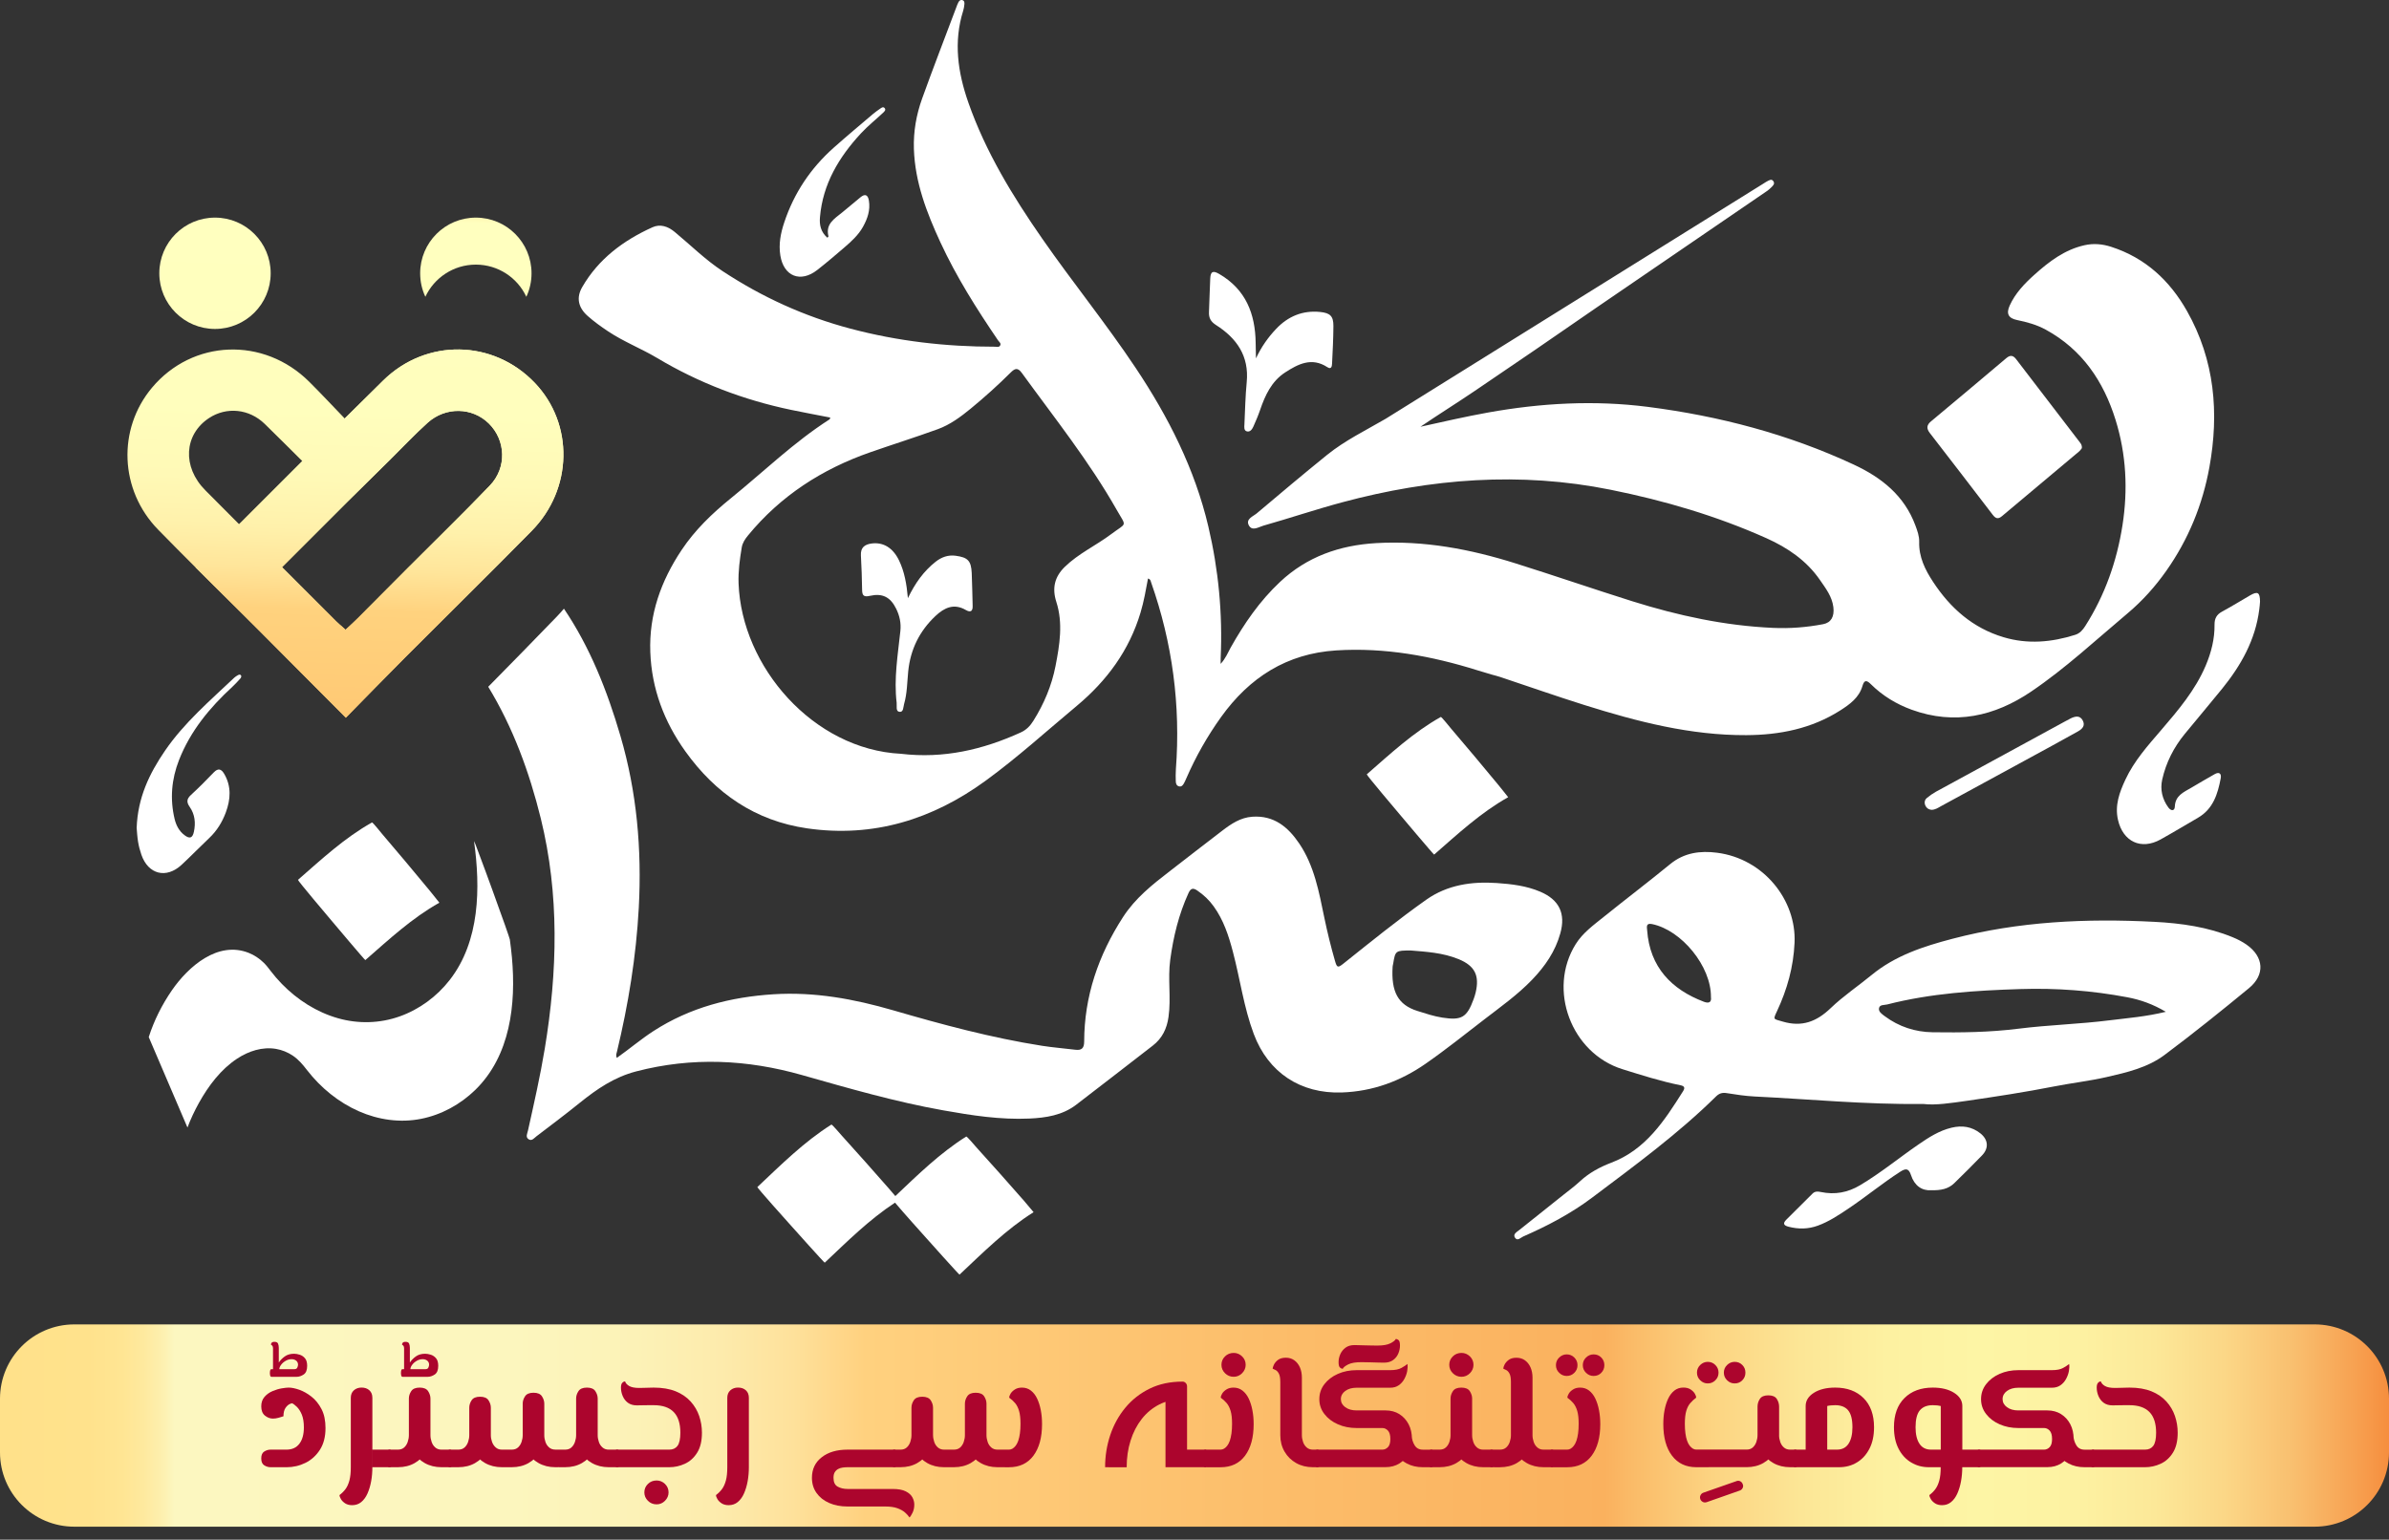 <?xml version="1.0" encoding="utf-8"?>
<!-- Generator: Adobe Illustrator 27.3.1, SVG Export Plug-In . SVG Version: 6.00 Build 0)  -->
<svg version="1.1" id="Layer_1" xmlns="http://www.w3.org/2000/svg" xmlns:xlink="http://www.w3.org/1999/xlink" x="0px" y="0px"
	 viewBox="0 0 777.38 501.15" style="enable-background:new 0 0 777.38 501.15;" xml:space="preserve">
<rect x="0" y="0" width="777.38" height="501.15" fill="#333333" stroke="none"/>
<style type="text/css">
	.st0{fill:url(#SVGID_1_);}
	.st1{fill:#FFFFFF;}
	.st2{fill:url(#SVGID_00000020373202096111225070000013422670743344589741_);}
	.st3{fill:url(#SVGID_00000034077507845293454880000007221121488441711494_);}
	.st4{fill:url(#SVGID_00000065785565215507735870000014828109572782276013_);}
	.st5{fill:url(#SVGID_00000088830407192240855530000006224345990772063900_);}
	.st6{fill:#AC052D;}
</style>
<g>
	<linearGradient id="SVGID_1_" gradientUnits="userSpaceOnUse" x1="0" y1="464.004" x2="777.381" y2="464.004">
		<stop  offset="0" style="stop-color:#FFE18A"/>
		<stop  offset="0.037" style="stop-color:#FFE28C"/>
		<stop  offset="0.051" style="stop-color:#FFE593"/>
		<stop  offset="0.06" style="stop-color:#FEE99E"/>
		<stop  offset="0.068" style="stop-color:#FDF0AF"/>
		<stop  offset="0.073" style="stop-color:#FCF7C0"/>
		<stop  offset="0.215" style="stop-color:#FCF6BE"/>
		<stop  offset="0.266" style="stop-color:#FCF2B7"/>
		<stop  offset="0.302" style="stop-color:#FDEBAC"/>
		<stop  offset="0.332" style="stop-color:#FEE19B"/>
		<stop  offset="0.356" style="stop-color:#FFD485"/>
		<stop  offset="0.362" style="stop-color:#FFD17F"/>
		<stop  offset="0.533" style="stop-color:#FCBD6A"/>
		<stop  offset="0.672" style="stop-color:#FAB15E"/>
		<stop  offset="0.682" style="stop-color:#FABA67"/>
		<stop  offset="0.717" style="stop-color:#FCD482"/>
		<stop  offset="0.754" style="stop-color:#FCE696"/>
		<stop  offset="0.79" style="stop-color:#FDF1A1"/>
		<stop  offset="0.828" style="stop-color:#FDF5A5"/>
		<stop  offset="0.869" style="stop-color:#FDF2A2"/>
		<stop  offset="0.902" style="stop-color:#FCE898"/>
		<stop  offset="0.931" style="stop-color:#FBD787"/>
		<stop  offset="0.96" style="stop-color:#F9BF6F"/>
		<stop  offset="0.986" style="stop-color:#F7A151"/>
		<stop  offset="1" style="stop-color:#F68E3E"/>
	</linearGradient>
	<path class="st0" d="M753.2,496.92H24.18C10.83,496.92,0,486.1,0,472.74l0-17.48c0-13.35,10.83-24.18,24.18-24.18H753.2
		c13.35,0,24.18,10.83,24.18,24.18v17.48C777.38,486.1,766.55,496.92,753.2,496.92z"/>
	<g>
		<g>
			<path class="st1" d="M480.77,218.18c-14.96-4.69-30.19-7.47-45.94-6.48c-16.08,1.01-28.23,8.78-37.48,21.67
				c-4.48,6.25-8.24,12.88-11.3,19.92c-0.24,0.56-0.49,1.12-0.78,1.65c-0.35,0.62-0.79,1.22-1.62,1.01c-0.8-0.2-1.03-0.9-1.05-1.62
				c-0.03-1.3-0.07-2.61,0.03-3.91c1.57-20.84-1.11-41.12-8.05-60.83c-0.16-0.46-0.18-1.05-1.02-1.29
				c-0.7,3.74-1.34,7.46-2.43,11.09c-3.68,12.33-10.98,22.21-20.73,30.35c-9.81,8.18-19.28,16.79-29.6,24.32
				c-17.34,12.66-36.63,18.68-58.17,15.56c-16.85-2.44-29.82-11.37-39.63-25.08c-6.89-9.63-10.94-20.32-11.39-32.24
				c-0.47-12.29,3.49-23.25,10.22-33.33c4.34-6.5,9.92-11.86,15.95-16.75c10.67-8.64,20.53-18.28,32.16-25.72
				c0.11-0.07,0.12-0.29,0.23-0.59c-4.25-0.83-8.48-1.61-12.7-2.49c-15.45-3.22-30.01-8.76-43.58-16.86
				c-5.23-3.12-10.95-5.33-16.03-8.72c-2.32-1.55-4.58-3.17-6.66-5.02c-3.03-2.7-3.75-5.91-1.75-9.37
				c5.29-9.17,13.37-15.17,22.82-19.46c2.59-1.18,5.09-0.3,7.27,1.5c5.15,4.26,9.91,9.01,15.53,12.72
				c12.88,8.49,26.72,14.8,41.66,18.76c15.4,4.09,31.05,5.89,46.95,5.88c0.59,0,1.32,0.27,1.71-0.3c0.53-0.77-0.28-1.26-0.64-1.79
				c-6.95-10.22-13.55-20.65-18.75-31.9c-4.47-9.67-8.27-19.54-8.62-30.4c-0.18-5.65,0.79-11.12,2.68-16.38
				c3.59-9.98,7.43-19.87,11.16-29.8c0.18-0.49,0.36-0.98,0.6-1.44c0.24-0.47,0.58-0.93,1.19-0.83c0.79,0.13,0.87,0.78,0.8,1.4
				c-0.07,0.69-0.17,1.39-0.38,2.05c-3.21,10.19-1.76,20.12,1.67,29.92c5.63,16.07,14.41,30.44,24.06,44.33
				c9.87,14.2,20.79,27.65,30.39,42.05c10.64,15.96,19.24,32.86,23.65,51.65c3.3,14.04,4.66,28.28,4.01,42.7
				c-0.02,0.5-0.01,1.01-0.02,1.98c1.65-1.77,2.32-3.62,3.26-5.29c4.41-7.84,9.46-15.19,16.07-21.39
				c8.8-8.26,19.45-11.94,31.26-12.63c15.58-0.9,30.66,1.96,45.43,6.61c12.69,3.99,25.27,8.33,37.96,12.32
				c14.9,4.68,30.09,7.96,45.75,8.66c5.49,0.25,10.95-0.17,16.35-1.21c2.54-0.49,3.69-2.45,3.3-5.56c-0.43-3.43-2.46-6.07-4.34-8.79
				c-4.4-6.38-10.55-10.54-17.46-13.64c-16.26-7.27-33.21-12.24-50.68-15.76c-29.48-5.94-58.44-3.66-87.24,4.06
				c-8.66,2.32-17.14,5.19-25.76,7.63c-1.51,0.43-3.64,1.92-4.72-0.1c-1.11-2.07,1.38-2.9,2.58-3.91
				c7.57-6.4,15.16-12.78,22.87-19.02c5.84-4.72,12.62-8,19.07-11.76l123-76.6c0.37-0.22,0.73-0.49,1.11-0.68
				c0.68-0.34,1.46-0.94,2.07-0.02c0.56,0.85-0.18,1.45-0.72,2c-0.36,0.37-0.77,0.7-1.18,1.03l-55.52,37.97
				c-13.21,9.17-26.49,18.24-39.81,27.26c-5.82,3.94-11.78,7.66-17.63,11.63c7.35-1.62,14.67-3.31,22.06-4.64
				c17.22-3.09,34.56-4.05,51.93-1.83c23.24,2.98,45.72,8.87,67.03,18.8c9.02,4.2,16.44,10.08,20.04,19.81
				c0.64,1.73,1.28,3.49,1.23,5.31c-0.14,4.96,1.93,9.1,4.54,13.07c5.62,8.55,12.91,14.99,22.89,17.98
				c7.86,2.35,15.64,1.67,23.36-0.78c1.51-0.48,2.43-1.58,3.25-2.86c6.4-10.06,10.27-21.03,12.11-32.79
				c1.81-11.62,1.23-23.09-2.25-34.3c-3.9-12.54-10.84-22.87-22.68-29.35c-2.94-1.61-6.1-2.49-9.35-3.15
				c-2.84-0.58-3.62-2.06-2.43-4.7c1.83-4.05,4.85-7.19,8.1-10.1c4.76-4.26,9.79-8.1,16.22-9.55c2.97-0.67,5.87-0.41,8.73,0.52
				c11.1,3.58,19.06,10.99,24.67,20.93c9,15.94,10.48,33.1,7.27,50.82c-2.22,12.22-6.83,23.49-14.01,33.69
				c-3.63,5.15-7.79,9.8-12.61,13.85c-10.32,8.67-20.21,17.91-31.38,25.47c-11.88,8.05-24.89,11-38.91,5.89
				c-4.95-1.81-9.41-4.51-13.18-8.23c-1.34-1.33-2.18-1.64-2.8,0.51c-1.1,3.8-4.11,5.97-7.19,7.94c-9.32,5.96-19.74,8.02-30.61,8.07
				c-18.14,0.09-35.47-4.4-52.6-9.78c-9.21-2.89-18.31-6.1-27.47-9.15c-0.89-0.3-1.81-0.51-2.72-0.77L480.77,218.18z M293.15,245.35
				c13.85,1.65,26.65-1.32,38.99-6.94c1.82-0.83,3.06-2.1,4.12-3.8c3.46-5.52,5.96-11.45,7.2-17.8c1.35-6.91,2.5-13.95,0.27-20.9
				c-1.44-4.48-0.56-8.18,2.76-11.41c4.47-4.35,10.18-6.95,15.1-10.65c5.18-3.89,5.03-2.18,1.79-7.89
				c-8.95-15.78-20.26-29.93-30.87-44.56c-1.36-1.87-2.28-1.49-3.64-0.14c-4.13,4.11-8.46,8.01-12.96,11.71
				c-3.3,2.71-6.75,5.27-10.77,6.73c-7.27,2.64-14.65,4.96-21.96,7.51c-15.69,5.47-29.18,14.17-39.8,27.1
				c-0.96,1.17-1.77,2.39-2.02,3.88c-0.64,3.86-1.17,7.76-1.03,11.68C241.32,217.07,264.68,243.93,293.15,245.35z"/>
			<path class="st1" d="M501.2,290.24c-4.5-1.92-9.31-2.49-14.11-2.82c-8.13-0.56-16.08,0.56-22.97,5.42
				c-9.24,6.53-18.04,13.68-26.89,20.74c-1.86,1.48-2.17,1.5-2.83-0.84c-1.33-4.62-2.48-9.3-3.46-14.02
				c-1.74-8.41-3.27-16.95-8.2-24.21c-3.6-5.31-8.19-9.18-15.27-8.67c-3.84,0.28-6.87,2.33-9.79,4.57
				c-5.7,4.34-11.34,8.76-17.02,13.14c-5.69,4.38-11.25,8.79-15.24,14.97c-8.02,12.43-12.6,25.8-12.63,40.51
				c-0.01,2.2-0.86,2.91-2.91,2.65c-3.59-0.45-7.21-0.72-10.78-1.28c-16.47-2.59-32.5-6.91-48.45-11.55
				c-12.7-3.69-25.57-6.07-38.98-5.22c-13.95,0.89-27.11,4.26-39.06,11.99c-4.09,2.65-7.8,5.83-11.91,8.72
				c-0.37-0.87-0.09-1.41,0.04-1.95c3.73-15.47,6.27-31.1,7.12-46.94c1.01-18.99-0.63-37.69-5.97-55.9
				c-4.32-14.76-9.9-28.88-18.39-41.43c-0.74,0.89-1.52,1.76-2.34,2.6c-7.38,7.65-14.9,15.32-22.29,22.82
				c8.05,13.23,13.37,27.72,17.11,42.88c6.07,24.73,5.44,49.76,1.29,74.9c-1.48,8.94-3.49,17.78-5.46,26.64
				c-0.21,0.96-0.92,2.18,0.25,2.89c1.04,0.63,1.78-0.45,2.51-1c4.73-3.61,9.49-7.17,14.11-10.91c5.55-4.48,11.23-8.36,18.34-10.21
				c18.25-4.75,36.15-3.86,53.94,1.19c15.19,4.31,30.37,8.71,45.98,11.49c9.26,1.65,18.56,3.1,28.05,2.67
				c5.36-0.25,10.68-1.05,15.17-4.47c8.35-6.38,16.63-12.84,24.94-19.26c3.08-2.38,4.6-5.52,5.13-9.32
				c0.89-6.21-0.28-12.38,0.56-18.6c1.01-7.51,2.77-14.77,5.93-21.71c0.73-1.62,1.51-1.81,2.92-0.83c2.07,1.42,3.84,3.09,5.3,5.13
				c3.19,4.42,4.86,9.51,6.23,14.72c2.36,8.91,3.55,18.13,6.81,26.82c4.7,12.54,15.19,19.5,28.67,19.03
				c10.02-0.35,19.06-3.66,27.23-9.35c6.54-4.54,12.77-9.55,19.1-14.42c5.35-4.12,10.87-8.04,15.58-12.94
				c4.19-4.36,7.54-9.21,9.16-15.07C509.55,297.31,507.33,292.85,501.2,290.24z M480.17,323.1c-0.17,0.71-0.4,1.4-0.64,2.08
				c-2.17,5.97-3.9,7.02-10.15,6.05c-2.78-0.43-5.43-1.32-8.11-2.16c-6.44-2.01-8.62-6.36-8.11-14.44c0.03-0.33,0.12-0.64,0.18-0.95
				c0.7-4.27,0.76-4.31,5.81-4.3c4.79,0.4,10.34,0.69,15.53,2.83C479.91,314.38,481.5,317.52,480.17,323.1z"/>
			<path class="st1" d="M625.96,359.34c-19.31,0.19-37.12-1.58-54.97-2.44c-3.05-0.15-6.1-0.62-9.12-1.1
				c-1.42-0.22-2.42,0.05-3.46,1.07c-12.39,12.21-26.39,22.45-40.23,32.87c-6.9,5.2-14.56,9.24-22.49,12.71
				c-0.85,0.37-1.91,1.65-2.72,0.39c-0.74-1.14,0.6-1.84,1.38-2.46c4.77-3.84,9.58-7.64,14.37-11.46c1.83-1.46,3.72-2.85,5.43-4.44
				c2.96-2.74,6.47-4.63,10.13-6.02c11.29-4.29,17.33-13.71,23.35-23.22c0.69-1.09,0.62-1.71-0.8-2
				c-6.41-1.29-12.62-3.28-18.86-5.22c-16.69-5.18-24.48-25.94-15.23-40.72c2.32-3.71,5.84-6.22,9.15-8.89
				c7.15-5.77,14.48-11.32,21.59-17.15c4.57-3.75,9.8-4.41,15.28-3.7c15.22,1.98,25.79,15.46,25.19,29.25
				c-0.35,7.93-2.4,15.23-5.71,22.31c-1.34,2.87-1.22,2.48,1.84,3.39c6.28,1.86,11.05,0.03,15.63-4.38
				c4.11-3.95,8.92-7.16,13.34-10.8c7.69-6.31,16.83-9.29,26.25-11.76c21.6-5.68,43.6-6.67,65.75-5.52
				c8.69,0.45,17.35,1.66,25.51,5.03c1.55,0.64,3.09,1.43,4.46,2.39c5.64,3.95,6.11,9.78,0.8,14.16
				c-9.02,7.43-18.14,14.76-27.5,21.76c-5.5,4.11-12.24,5.68-18.86,7.19c-5.66,1.29-11.45,1.94-17.13,3.06
				c-9.41,1.85-18.87,3.29-28.35,4.67C634.86,359.03,629.74,359.82,625.96,359.34z M704.76,329.33c-4.3-2.54-8.29-3.92-12.48-4.72
				c-11.52-2.18-23.11-3.05-34.85-2.68c-14.6,0.46-29.12,1.37-43.34,5.01c-0.95,0.24-2.44-0.01-2.66,1.21
				c-0.22,1.18,0.98,1.94,1.87,2.61c4.61,3.42,9.89,5.15,15.56,5.23c9.33,0.13,18.61,0.02,27.95-1.16
				c9.88-1.24,19.9-1.49,29.81-2.75C692.43,331.36,698.29,330.91,704.76,329.33z M556.74,324.53c0.1-9.98-9.53-21.77-19.16-23.75
				c-2.08-0.43-1.67,1.02-1.6,2.01c0.86,12.03,7.96,19.29,18.48,23.28C556.06,326.67,556.98,326.26,556.74,324.53z"/>
			<path class="st1" d="M677.44,145.87c-0.23,0.28-0.5,0.73-0.88,1.05c-8.37,7.04-16.77,14.05-25.13,21.09
				c-1.25,1.06-2.06,0.77-2.99-0.44c-6.8-8.9-13.63-17.77-20.48-26.63c-1.11-1.44-1.07-2.57,0.37-3.78
				c8.19-6.83,16.37-13.69,24.51-20.58c1.31-1.11,2.23-0.95,3.23,0.36c6.9,9.04,13.83,18.05,20.75,27.08
				C677.2,144.5,677.52,145.03,677.44,145.87z"/>
			<path class="st1" d="M735.16,198.4c-1.25,9.9-5.95,18.22-12.12,25.82c-3.99,4.93-8.1,9.76-12.12,14.67
				c-3.58,4.37-6.1,9.33-7.33,14.82c-0.73,3.24-0.01,6.39,2,9.13c0.85,1.15,2.04,1.23,2.1-0.32c0.15-3.58,2.86-4.66,5.3-6.09
				c2.54-1.5,5.09-3,7.66-4.45c1.48-0.84,2.26-0.19,1.97,1.35c-0.97,5.13-2.47,9.99-7.41,12.85c-4.06,2.35-8.07,4.78-12.17,7.06
				c-6.34,3.53-12.24,0.7-13.85-6.39c-1.08-4.75,0.49-8.95,2.4-13.06c2.85-6.13,7.33-11.12,11.69-16.2
				c5.54-6.46,11.06-12.95,14.45-20.93c1.82-4.3,2.94-8.72,2.88-13.38c-0.02-1.96,0.69-3.25,2.44-4.2c3.05-1.66,6.02-3.47,9.02-5.23
				c2.57-1.5,3.31-1.09,3.34,1.96C735.4,196.67,735.24,197.53,735.16,198.4z"/>
			<path class="st1" d="M408.69,116.65c1.7-3.66,3.91-6.81,6.58-9.62c3.87-4.08,8.62-6.06,14.29-5.49c3.3,0.33,4.35,1.37,4.33,4.61
				c-0.02,4.08-0.24,8.15-0.44,12.22c-0.04,0.82-0.21,2.01-1.55,1.13c-5.07-3.31-9.5-1.01-13.72,1.73
				c-4.44,2.88-6.53,7.48-8.18,12.31c-0.62,1.8-1.38,3.57-2.16,5.31c-0.39,0.87-1.05,1.84-2.11,1.56c-1.02-0.27-0.84-1.43-0.8-2.25
				c0.21-4.59,0.31-9.2,0.75-13.78c0.82-8.49-3.26-14.3-10-18.59c-1.72-1.1-2.36-2.32-2.28-4.22c0.17-3.64,0.22-7.29,0.41-10.92
				c0.12-2.34,0.91-2.66,3-1.43c8.56,5.02,11.65,12.9,11.78,22.36C408.62,113.26,408.66,114.96,408.69,116.65z"/>
			<path class="st1" d="M628.43,387.41c-3.09,0.22-5.49-1.53-6.59-4.91c-0.72-2.23-1.68-2.28-3.48-1.13
				c-5.84,3.75-11.19,8.19-16.95,12.05c-3.15,2.11-6.3,4.21-9.9,5.52c-3.15,1.15-6.3,1.17-9.51,0.35c-1.53-0.39-1.98-1.04-0.76-2.27
				c2.85-2.85,5.71-5.69,8.57-8.53c0.79-0.78,1.71-0.71,2.71-0.5c4.54,0.95,8.75,0.18,12.77-2.22c6.67-3.97,12.65-8.91,19.03-13.29
				c3.33-2.29,6.71-4.48,10.73-5.43c3.42-0.81,6.58-0.37,9.37,1.85c2.55,2.03,2.8,4.8,0.56,7.14c-2.96,3.09-6.01,6.07-9.06,9.07
				C634,386.99,631.58,387.48,628.43,387.41z"/>
			<path class="st1" d="M269.23,77.38c0.26-0.31,0.38-0.39,0.36-0.44c-1.06-4.1,2.03-5.8,4.53-7.85c1.95-1.6,3.89-3.2,5.82-4.83
				c1.62-1.37,2.52-0.77,2.81,1.09c0.49,3.06-0.46,5.83-1.93,8.47c-1.51,2.71-3.77,4.75-6.08,6.74c-2.9,2.49-5.81,4.98-8.82,7.33
				c-5.44,4.25-10.91,2.06-12-4.75c-0.59-3.7,0.11-7.27,1.28-10.76c3.17-9.53,8.57-17.61,16.05-24.27
				c4.21-3.75,8.54-7.36,12.84-11.02c0.73-0.62,1.52-1.16,2.3-1.71c0.42-0.3,0.95-0.71,1.4-0.27c0.62,0.61,0.02,1.16-0.39,1.55
				c-2.4,2.26-5.01,4.33-7.24,6.74c-7.16,7.74-12.43,16.48-13.34,27.29C266.59,73.17,267.07,75.5,269.23,77.38z"/>
			<path class="st1" d="M628.49,263.59c-0.94-0.1-1.64-0.58-2-1.45c-0.37-0.89-0.22-1.78,0.5-2.39c0.92-0.77,1.93-1.48,2.98-2.06
				c13.93-7.61,27.89-15.2,41.83-22.79c0.69-0.37,1.37-0.76,2.07-1.1c1.44-0.68,2.94-1.01,3.85,0.7c0.91,1.71-0.16,2.78-1.56,3.57
				c-2.8,1.57-5.61,3.13-8.43,4.66c-12.04,6.56-24.08,13.12-36.12,19.67C630.64,262.95,629.68,263.59,628.49,263.59z"/>
			<path class="st1" d="M295.43,194.69c2.34-4.85,5.12-8.76,9-11.83c1.94-1.53,4.08-2.3,6.54-1.97c3.98,0.53,5.04,1.65,5.23,5.63
				c0.16,3.56,0.19,7.12,0.3,10.68c0.06,1.81-0.73,2.21-2.22,1.35c-3.87-2.25-7-0.76-9.87,1.94c-5.21,4.91-8.17,10.91-8.88,18.07
				c-0.35,3.54-0.34,7.14-1.34,10.59c-0.29,0.99-0.15,2.77-1.56,2.54c-1.21-0.19-0.74-1.9-0.86-2.96
				c-0.94-7.84,0.39-15.58,1.21-23.33c0.28-2.62-0.25-5.02-1.39-7.31c-1.85-3.74-4.43-5.08-8.53-4.15
				c-1.92,0.44-2.51-0.04-2.53-1.94c-0.05-3.73-0.19-7.47-0.39-11.2c-0.14-2.55,1.18-3.6,3.51-3.9c3.74-0.48,6.87,1.35,8.88,5.48
				C294.32,186.08,295.02,190.1,295.43,194.69z"/>
			<g>
				<path class="st1" d="M121.05,267.7c-8.94,5.01-16.41,11.98-24.09,18.68c-0.19,0.16,10.01,12.19,10.83,13.17
					c0.8,0.95,10.98,13.04,11.09,12.95c7.68-6.7,15.15-13.67,24.09-18.68c0.02-0.01-3.62-4.52-3.12-3.9
					c-2.55-3.11-5.13-6.19-7.71-9.27c-2.58-3.08-5.17-6.15-7.79-9.2C124.01,271.05,121.25,267.58,121.05,267.7L121.05,267.7z"/>
			</g>
			<g>
				<path class="st1" d="M468.84,233.36c-8.94,5.01-16.41,11.98-24.09,18.68c-0.19,0.16,10.01,12.19,10.83,13.17
					c0.8,0.95,10.98,13.04,11.09,12.95c7.68-6.7,15.15-13.67,24.09-18.68c0.02-0.01-3.62-4.52-3.12-3.9
					c-2.55-3.11-5.13-6.19-7.71-9.27c-2.58-3.08-5.17-6.15-7.79-9.2C471.8,236.71,469.04,233.25,468.84,233.36L468.84,233.36z"/>
			</g>
			<g>
				<path class="st1" d="M292.45,390.66c-0.4,0.26-0.81,0.52-1.21,0.78c-0.61-0.7-0.95-1.15-0.92-1.19c0.33-0.32,0.67-0.63,1-0.95
					C291.94,390.04,292.45,390.64,292.45,390.66z"/>
			</g>
			<g>
				<path class="st1" d="M336.33,394.55c-8.94,5.62-16.41,13.1-24.1,20.33c-0.19,0-10.29-11.3-11.08-12.19
					c-0.67-0.75-7.44-8.28-9.91-11.24c-8.41,5.52-15.55,12.64-22.87,19.54c-0.2,0-10.29-11.3-11.09-12.19
					c-0.82-0.92-11.01-12.25-10.83-12.43c7.68-7.22,15.15-14.7,24.09-20.33c0.2-0.12,2.97,3.15,3.31,3.52
					c2.61,2.87,5.2,5.78,7.78,8.67c2.57,2.89,5.12,5.78,7.67,8.69v0.01h0.01c0,0.01,0.01,0.01,0.02,0.03
					c0.01,0.01,0.01,0.01,0.02,0.02c0.21,0.25,1.19,1.39,1.99,2.33c7.32-6.93,14.53-14.01,23.08-19.38c0.2-0.13,2.96,3.14,3.3,3.52
					c2.62,2.87,5.2,5.77,7.79,8.67c2.57,2.88,5.13,5.78,7.67,8.69C333.36,391.05,336.33,394.52,336.33,394.55z"/>
			</g>
			<g>
				<path class="st1" d="M154.65,354.76c-4.84,4.71-10.99,8.1-17.64,9.41c-6.81,1.36-13.89,0.33-20.21-2.45
					c-6.64-2.92-12.42-7.65-16.85-13.36c-1.4-1.8-2.77-3.48-4.68-4.76c-1.64-1.1-3.5-1.86-5.44-2.19
					c-4.45-0.76-8.93,0.71-12.64,3.15c-5.36,3.52-9.36,8.87-12.45,14.41c-1.45,2.6-2.7,5.28-3.74,8.03L48.4,337.56
					c1.73-5.41,4.32-10.56,7.53-15.22c5.31-7.71,14.93-16.19,25-12.19c1.84,0.73,3.51,1.85,4.92,3.24c0.85,0.83,1.55,1.77,2.27,2.71
					c1.11,1.45,2.31,2.84,3.59,4.15c5.03,5.17,11.32,9.2,18.28,11.18c6.59,1.87,13.59,1.7,20.06-0.6
					c6.42-2.28,12.11-6.49,16.29-11.86c9.85-12.66,10.03-30.04,7.9-45.22c0.33,0.7,0.62,1.42,0.88,2.16
					c0.31,0.83,0.63,1.66,0.94,2.5c1.42,3.76,2.8,7.54,4.17,11.31c1.38,3.78,2.74,7.56,4.08,11.35c0.4,1.1,0.78,2.22,1.15,3.33
					c0.17,0.46,0.31,0.93,0.44,1.4c0.27,1.95,0.5,3.9,0.68,5.86C167.95,326.81,166.08,343.61,154.65,354.76z"/>
			</g>
		</g>
		<g>
			<g>
				
					<linearGradient id="SVGID_00000112597302796336346070000003326647576870959003_" gradientUnits="userSpaceOnUse" x1="115.771" y1="39.278" x2="102.143" y2="479.249">
					<stop  offset="0" style="stop-color:#FFE28B"/>
					<stop  offset="0.037" style="stop-color:#FFE38D"/>
					<stop  offset="0.051" style="stop-color:#FFE794"/>
					<stop  offset="0.061" style="stop-color:#FFED9F"/>
					<stop  offset="0.068" style="stop-color:#FFF7B0"/>
					<stop  offset="0.073" style="stop-color:#FFFFBF"/>
					<stop  offset="0.215" style="stop-color:#FFFEBD"/>
					<stop  offset="0.266" style="stop-color:#FFF9B6"/>
					<stop  offset="0.302" style="stop-color:#FFF1AB"/>
					<stop  offset="0.332" style="stop-color:#FFE59A"/>
					<stop  offset="0.356" style="stop-color:#FFD684"/>
					<stop  offset="0.362" style="stop-color:#FFD27E"/>
					<stop  offset="0.537" style="stop-color:#FFBE68"/>
					<stop  offset="0.672" style="stop-color:#FFB35C"/>
					<stop  offset="0.682" style="stop-color:#FFBB65"/>
					<stop  offset="0.717" style="stop-color:#FFD580"/>
					<stop  offset="0.754" style="stop-color:#FFE794"/>
					<stop  offset="0.79" style="stop-color:#FFF29F"/>
					<stop  offset="0.828" style="stop-color:#FFF6A3"/>
					<stop  offset="0.869" style="stop-color:#FFF3A0"/>
					<stop  offset="0.901" style="stop-color:#FFE996"/>
					<stop  offset="0.93" style="stop-color:#FFD985"/>
					<stop  offset="0.958" style="stop-color:#FFC26D"/>
					<stop  offset="0.984" style="stop-color:#FFA54F"/>
					<stop  offset="1" style="stop-color:#FF9039"/>
				</linearGradient>
				<path style="fill:url(#SVGID_00000112597302796336346070000003326647576870959003_);" d="M174.05,124.65
					c-13.54-14.22-35.39-14.57-49.38-0.79c-4.01,3.95-8.01,7.91-12.5,12.35c-4.1-4.25-7.74-8.17-11.54-11.94
					c-14.8-14.75-37.98-13.85-51.19,1.94c-11.28,13.48-10.54,33.3,1.98,46.15c4.05,4.15,8.14,8.27,12.25,12.37l0.08,0.08
					c1.86,1.85,3.72,3.71,5.58,5.56c0.46,0.46,0.93,0.92,1.4,1.38c2.33,2.31,4.65,4.62,6.98,6.93c1.92,1.9,3.82,3.79,5.73,5.7
					c9.5,9.51,18.96,19.04,29.1,29.23c6.71-6.83,12.95-13.25,19.27-19.59c13.72-13.75,27.58-27.36,41.21-41.22
					C186.42,159.17,186.76,137.99,174.05,124.65z M77.88,170.7l-0.09-0.09c-3.67-3.68-7.34-7.36-10.99-11.04
					c-7.56-7.6-6.95-18.14,1.26-23.52c5.65-3.7,13.01-3.02,18.09,1.94c4.09,3.99,8.14,8.03,12.19,12.07
					c0.04,0.04,0.08,0.08,0.12,0.12L77.88,170.7z M159.4,158.03c-8.78,9.16-17.9,18-26.86,26.99c-5.37,5.38-10.72,10.8-16.1,16.18
					c-0.93,0.93-1.9,1.82-2.93,2.78c-0.35,0.32-0.7,0.65-1.06,0.99c-0.32-0.29-0.62-0.55-0.91-0.81c-0.73-0.63-1.37-1.18-1.97-1.76
					c-0.12-0.11-0.24-0.22-0.36-0.34v0c-2.9-2.91-5.81-5.82-8.72-8.72c-2.91-2.91-5.82-5.82-8.72-8.72l21.24-21.24
					c4.74-4.68,9.39-9.26,14.03-13.85c4.04-3.98,7.92-8.14,12.13-11.93c5.87-5.28,14.51-5.04,19.87,0.23
					C164.6,143.28,164.99,152.19,159.4,158.03z"/>
				
					<linearGradient id="SVGID_00000028291061154149731410000004747578781129768598_" gradientUnits="userSpaceOnUse" x1="127.43" y1="39.639" x2="113.802" y2="479.61">
					<stop  offset="0" style="stop-color:#FFE28B"/>
					<stop  offset="0.037" style="stop-color:#FFE38D"/>
					<stop  offset="0.051" style="stop-color:#FFE794"/>
					<stop  offset="0.061" style="stop-color:#FFED9F"/>
					<stop  offset="0.068" style="stop-color:#FFF7B0"/>
					<stop  offset="0.073" style="stop-color:#FFFFBF"/>
					<stop  offset="0.215" style="stop-color:#FFFEBD"/>
					<stop  offset="0.266" style="stop-color:#FFF9B6"/>
					<stop  offset="0.302" style="stop-color:#FFF1AB"/>
					<stop  offset="0.332" style="stop-color:#FFE59A"/>
					<stop  offset="0.356" style="stop-color:#FFD684"/>
					<stop  offset="0.362" style="stop-color:#FFD27E"/>
					<stop  offset="0.537" style="stop-color:#FFBE68"/>
					<stop  offset="0.672" style="stop-color:#FFB35C"/>
					<stop  offset="0.682" style="stop-color:#FFBB65"/>
					<stop  offset="0.717" style="stop-color:#FFD580"/>
					<stop  offset="0.754" style="stop-color:#FFE794"/>
					<stop  offset="0.79" style="stop-color:#FFF29F"/>
					<stop  offset="0.828" style="stop-color:#FFF6A3"/>
					<stop  offset="0.869" style="stop-color:#FFF3A0"/>
					<stop  offset="0.901" style="stop-color:#FFE996"/>
					<stop  offset="0.93" style="stop-color:#FFD985"/>
					<stop  offset="0.958" style="stop-color:#FFC26D"/>
					<stop  offset="0.984" style="stop-color:#FFA54F"/>
					<stop  offset="1" style="stop-color:#FF9039"/>
				</linearGradient>
				<path style="fill:url(#SVGID_00000028291061154149731410000004747578781129768598_);" d="M174.05,124.65
					c-13.54-14.22-35.39-14.57-49.38-0.79c-4.01,3.95-8.01,7.91-12.5,12.35l-13.84,13.84L77.79,170.6l-14.12,14.12l0.08,0.08
					c1.86,1.85,3.72,3.71,5.58,5.56c0.46,0.46,0.93,0.92,1.4,1.38c2.33,2.31,4.66,4.62,6.98,6.93c1.92,1.9,3.82,3.79,5.73,5.7
					c9.5,9.51,18.96,19.04,29.1,29.23c6.71-6.83,12.95-13.25,19.27-19.59c13.72-13.75,27.58-27.36,41.21-41.22
					C186.42,159.17,186.76,137.99,174.05,124.65z M159.4,158.03c-8.78,9.16-17.9,18-26.86,26.99c-5.37,5.38-10.72,10.8-16.1,16.18
					c-0.93,0.93-1.9,1.82-2.93,2.78c-0.35,0.32-0.7,0.65-1.06,0.98c-0.32-0.29-0.62-0.55-0.91-0.81c-0.73-0.63-1.37-1.18-1.97-1.76
					c-0.12-0.12-0.24-0.23-0.36-0.35c-2.9-2.91-5.81-5.82-8.72-8.72c-2.91-2.91-5.82-5.82-8.72-8.72l21.24-21.24
					c4.74-4.68,9.39-9.26,14.03-13.85c4.04-3.98,7.92-8.14,12.13-11.93c5.87-5.28,14.51-5.04,19.87,0.23
					C164.6,143.28,164.99,152.19,159.4,158.03z"/>
			</g>
			<g>
				
					<linearGradient id="SVGID_00000034056031297832413230000010638033007653048463_" gradientUnits="userSpaceOnUse" x1="156.343" y1="40.534" x2="142.715" y2="480.506">
					<stop  offset="0" style="stop-color:#FFE28B"/>
					<stop  offset="0.037" style="stop-color:#FFE38D"/>
					<stop  offset="0.051" style="stop-color:#FFE794"/>
					<stop  offset="0.061" style="stop-color:#FFED9F"/>
					<stop  offset="0.068" style="stop-color:#FFF7B0"/>
					<stop  offset="0.073" style="stop-color:#FFFFBF"/>
					<stop  offset="0.215" style="stop-color:#FFFEBD"/>
					<stop  offset="0.266" style="stop-color:#FFF9B6"/>
					<stop  offset="0.302" style="stop-color:#FFF1AB"/>
					<stop  offset="0.332" style="stop-color:#FFE59A"/>
					<stop  offset="0.356" style="stop-color:#FFD684"/>
					<stop  offset="0.362" style="stop-color:#FFD27E"/>
					<stop  offset="0.537" style="stop-color:#FFBE68"/>
					<stop  offset="0.672" style="stop-color:#FFB35C"/>
					<stop  offset="0.682" style="stop-color:#FFBB65"/>
					<stop  offset="0.717" style="stop-color:#FFD580"/>
					<stop  offset="0.754" style="stop-color:#FFE794"/>
					<stop  offset="0.79" style="stop-color:#FFF29F"/>
					<stop  offset="0.828" style="stop-color:#FFF6A3"/>
					<stop  offset="0.869" style="stop-color:#FFF3A0"/>
					<stop  offset="0.901" style="stop-color:#FFE996"/>
					<stop  offset="0.93" style="stop-color:#FFD985"/>
					<stop  offset="0.958" style="stop-color:#FFC26D"/>
					<stop  offset="0.984" style="stop-color:#FFA54F"/>
					<stop  offset="1" style="stop-color:#FF9039"/>
				</linearGradient>
				<path style="fill:url(#SVGID_00000034056031297832413230000010638033007653048463_);" d="M172.96,88.95
					c0,2.73-0.6,5.33-1.69,7.65c-2.88-6.19-9.16-10.47-16.43-10.47c-7.27,0-13.55,4.29-16.43,10.47c-1.09-2.32-1.69-4.92-1.69-7.65
					c0-10.01,8.11-18.12,18.12-18.12C164.85,70.83,172.96,78.94,172.96,88.95z"/>
				
					<linearGradient id="SVGID_00000029767900267297528170000004069367428751930026_" gradientUnits="userSpaceOnUse" x1="71.543" y1="37.908" x2="57.916" y2="477.879">
					<stop  offset="0" style="stop-color:#FFE28B"/>
					<stop  offset="0.037" style="stop-color:#FFE38D"/>
					<stop  offset="0.051" style="stop-color:#FFE794"/>
					<stop  offset="0.061" style="stop-color:#FFED9F"/>
					<stop  offset="0.068" style="stop-color:#FFF7B0"/>
					<stop  offset="0.073" style="stop-color:#FFFFBF"/>
					<stop  offset="0.215" style="stop-color:#FFFEBD"/>
					<stop  offset="0.266" style="stop-color:#FFF9B6"/>
					<stop  offset="0.302" style="stop-color:#FFF1AB"/>
					<stop  offset="0.332" style="stop-color:#FFE59A"/>
					<stop  offset="0.356" style="stop-color:#FFD684"/>
					<stop  offset="0.362" style="stop-color:#FFD27E"/>
					<stop  offset="0.537" style="stop-color:#FFBE68"/>
					<stop  offset="0.672" style="stop-color:#FFB35C"/>
					<stop  offset="0.682" style="stop-color:#FFBB65"/>
					<stop  offset="0.717" style="stop-color:#FFD580"/>
					<stop  offset="0.754" style="stop-color:#FFE794"/>
					<stop  offset="0.79" style="stop-color:#FFF29F"/>
					<stop  offset="0.828" style="stop-color:#FFF6A3"/>
					<stop  offset="0.869" style="stop-color:#FFF3A0"/>
					<stop  offset="0.901" style="stop-color:#FFE996"/>
					<stop  offset="0.93" style="stop-color:#FFD985"/>
					<stop  offset="0.958" style="stop-color:#FFC26D"/>
					<stop  offset="0.984" style="stop-color:#FFA54F"/>
					<stop  offset="1" style="stop-color:#FF9039"/>
				</linearGradient>
				<circle style="fill:url(#SVGID_00000029767900267297528170000004069367428751930026_);" cx="69.96" cy="88.95" r="18.12"/>
			</g>
		</g>
		<path class="st1" d="M44.47,269.48c0.35-9.91,4.17-17.73,9.19-25.09c6.25-9.14,14.62-16.28,22.57-23.81
			c0.35-0.33,0.77-0.58,1.19-0.82c0.36-0.21,0.82-0.31,1.04,0.13c0.11,0.21,0,0.67-0.18,0.87c-0.86,0.96-1.73,1.92-2.67,2.79
			c-7.37,6.78-13.65,14.37-17.35,23.82c-2.45,6.25-3,12.66-1.44,19.21c0.5,2.08,1.47,3.94,3.22,5.26c1.68,1.28,2.61,0.95,3.05-1.08
			c0.62-2.87,0.35-5.67-1.36-8.12c-1.09-1.56-0.99-2.62,0.43-3.91c2.55-2.34,4.99-4.81,7.39-7.31c1.46-1.52,2.49-1.1,3.41,0.47
			c2.4,4.1,2.08,8.36,0.51,12.58c-1.16,3.11-2.88,5.93-5.34,8.26c-3.04,2.88-5.96,5.9-9.03,8.75c-5,4.64-10.88,3.14-13.09-3.28
			c-0.47-1.37-0.85-2.78-1.08-4.21C44.65,272.26,44.56,270.49,44.47,269.48z"/>
	</g>
	<g>
		<g>
			<g>
				<path class="st6" d="M88.03,477.56c-0.72,0-1.4-0.21-2.05-0.62c-0.65-0.41-0.97-1.16-0.97-2.24s0.32-1.83,0.97-2.24
					c0.65-0.41,1.33-0.62,2.05-0.62h5.18c1.84,0,3.24-0.64,4.21-1.92c0.97-1.28,1.46-3.05,1.46-5.32c0-1.69-0.23-3.08-0.67-4.16
					c-0.45-1.08-0.99-1.92-1.62-2.54c-0.63-0.61-1.21-1.04-1.75-1.3l0.97,0.22c-0.36-0.14-0.82-0.11-1.38,0.11
					c-0.56,0.22-1.06,0.65-1.51,1.3c-0.45,0.65-0.68,1.57-0.68,2.75c-0.4,0.14-0.93,0.31-1.59,0.49c-0.67,0.18-1.27,0.27-1.81,0.27
					c-0.94,0-1.81-0.32-2.62-0.97c-0.81-0.65-1.21-1.66-1.21-3.02c0-1.26,0.36-2.29,1.08-3.11c0.72-0.81,1.59-1.43,2.62-1.86
					s2.02-0.73,3-0.89c0.97-0.16,1.71-0.24,2.21-0.24c0.97,0,2.12,0.23,3.46,0.7c1.33,0.47,2.65,1.21,3.97,2.24
					c1.31,1.03,2.4,2.38,3.27,4.05s1.3,3.73,1.3,6.18c0,2.81-0.6,5.16-1.81,7.05c-1.21,1.89-2.77,3.31-4.7,4.27
					c-1.93,0.95-3.99,1.43-6.18,1.43H88.03z M88.3,448.13c-0.22,0-0.36-0.21-0.43-0.62c-0.07-0.41-0.07-0.83,0-1.24
					c0.07-0.41,0.22-0.62,0.43-0.62h0.54v-6.8c0-0.36-0.07-0.63-0.22-0.81c-0.14-0.18-0.29-0.29-0.43-0.32
					c-0.04-0.22,0.03-0.43,0.19-0.65c0.16-0.22,0.48-0.32,0.94-0.32c0.61,0,1,0.2,1.16,0.59c0.16,0.4,0.24,0.86,0.24,1.4v4.75
					c0.47-0.72,1.11-1.38,1.92-1.97c0.81-0.59,1.83-0.89,3.05-0.89c0.58,0,1.2,0.11,1.86,0.32c0.67,0.22,1.23,0.6,1.7,1.16
					c0.47,0.56,0.7,1.38,0.7,2.46c0,1.37-0.38,2.3-1.13,2.81c-0.76,0.5-1.53,0.76-2.32,0.76H88.3z M90.89,445.65h4.91
					c0.47,0,0.78-0.17,0.94-0.51c0.16-0.34,0.24-0.66,0.24-0.95c0-0.54-0.2-0.97-0.59-1.3c-0.4-0.32-0.9-0.49-1.51-0.49
					c-0.68,0-1.33,0.18-1.94,0.54c-0.61,0.36-1.11,0.79-1.48,1.3S90.89,445.22,90.89,445.65z"/>
				<path class="st6" d="M114.59,489.92c-0.9,0-1.66-0.2-2.27-0.59c-0.61-0.4-1.07-0.86-1.38-1.38c-0.31-0.52-0.46-0.96-0.46-1.32
					c0.76-0.58,1.4-1.22,1.94-1.94c0.54-0.72,0.96-1.65,1.27-2.78c0.31-1.13,0.46-2.58,0.46-4.35v-22.57c0-1.04,0.33-1.86,1-2.46
					c0.67-0.59,1.5-0.89,2.51-0.89c1.04,0,1.89,0.3,2.54,0.89s0.97,1.41,0.97,2.46v22.57c0,1.58-0.13,3.11-0.4,4.59
					s-0.67,2.8-1.19,3.97c-0.52,1.17-1.2,2.1-2.02,2.78C116.73,489.58,115.74,489.92,114.59,489.92z M121.18,477.56v-5.72h5.56v5.72
					H121.18z M126.74,477.56v-5.72c0.4,0,0.67,0.26,0.84,0.78c0.16,0.52,0.24,1.21,0.24,2.08c0,0.86-0.08,1.56-0.24,2.08
					C127.41,477.3,127.13,477.56,126.74,477.56z"/>
				<path class="st6" d="M126.74,477.56c-0.36,0-0.63-0.26-0.81-0.78c-0.18-0.52-0.27-1.21-0.27-2.08c0-0.86,0.09-1.56,0.27-2.08
					c0.18-0.52,0.45-0.78,0.81-0.78V477.56z M126.74,477.56v-5.72h2.75c0.83,0,1.5-0.23,2.02-0.7c0.52-0.47,0.91-1.07,1.16-1.81
					c0.25-0.74,0.38-1.47,0.38-2.19v-11.93c0-0.83,0.25-1.63,0.76-2.4c0.5-0.77,1.42-1.16,2.75-1.16c1.33,0,2.25,0.39,2.75,1.16
					c0.5,0.77,0.76,1.58,0.76,2.4v11.93c0,1.98-0.46,3.76-1.38,5.34c-0.92,1.58-2.17,2.83-3.75,3.73c-1.58,0.9-3.4,1.35-5.45,1.35
					H126.74z M130.95,448.13c-0.22,0-0.36-0.21-0.43-0.62c-0.07-0.41-0.07-0.83,0-1.24c0.07-0.41,0.22-0.62,0.43-0.62h0.54v-6.8
					c0-0.36-0.07-0.63-0.22-0.81c-0.14-0.18-0.29-0.29-0.43-0.32c-0.04-0.22,0.03-0.43,0.19-0.65c0.16-0.22,0.48-0.32,0.94-0.32
					c0.61,0,1,0.2,1.16,0.59c0.16,0.4,0.24,0.86,0.24,1.4v4.75c0.47-0.72,1.11-1.38,1.92-1.97s1.83-0.89,3.05-0.89
					c0.58,0,1.2,0.11,1.86,0.32s1.23,0.6,1.7,1.16c0.47,0.56,0.7,1.38,0.7,2.46c0,1.37-0.38,2.3-1.13,2.81
					c-0.76,0.5-1.53,0.76-2.32,0.76H130.95z M143.64,477.56c-2.02,0-3.83-0.45-5.43-1.35c-1.6-0.9-2.86-2.14-3.78-3.73
					c-0.92-1.58-1.38-3.37-1.38-5.34h7.02c0,0.72,0.13,1.45,0.38,2.19c0.25,0.74,0.65,1.34,1.19,1.81c0.54,0.47,1.21,0.7,2,0.7h2.75
					v5.72H143.64z M133.54,445.65h4.91c0.47,0,0.78-0.17,0.94-0.51c0.16-0.34,0.24-0.66,0.24-0.95c0-0.54-0.2-0.97-0.59-1.3
					c-0.4-0.32-0.9-0.49-1.51-0.49c-0.68,0-1.33,0.18-1.94,0.54c-0.61,0.36-1.11,0.79-1.48,1.3S133.54,445.22,133.54,445.65z
					 M146.39,477.56v-5.72c0.4,0,0.67,0.26,0.84,0.78c0.16,0.52,0.24,1.21,0.24,2.08c0,0.86-0.08,1.56-0.24,2.08
					C147.07,477.3,146.79,477.56,146.39,477.56z"/>
				<path class="st6" d="M146.39,477.56c-0.36,0-0.63-0.26-0.81-0.78c-0.18-0.52-0.27-1.21-0.27-2.08c0-0.86,0.09-1.56,0.27-2.08
					c0.18-0.52,0.45-0.78,0.81-0.78V477.56z M146.39,477.56v-5.72h2.75c0.83,0,1.5-0.23,2.02-0.7c0.52-0.47,0.91-1.07,1.16-1.81
					c0.25-0.74,0.38-1.47,0.38-2.19v-8.96c0-0.83,0.25-1.63,0.76-2.4c0.5-0.77,1.42-1.16,2.75-1.16c1.33,0,2.25,0.39,2.75,1.16
					c0.5,0.77,0.76,1.57,0.76,2.4v8.96c0,1.98-0.46,3.76-1.38,5.34c-0.92,1.58-2.17,2.83-3.75,3.73c-1.58,0.9-3.4,1.35-5.45,1.35
					H146.39z M163.29,477.56c-2.02,0-3.83-0.45-5.43-1.35c-1.6-0.9-2.86-2.14-3.78-3.73c-0.92-1.58-1.38-3.37-1.38-5.34h7.02
					c0,0.72,0.13,1.44,0.38,2.16c0.25,0.72,0.65,1.32,1.19,1.81c0.54,0.49,1.21,0.73,2,0.73h1.19v5.72H163.29z M164.48,477.56v-5.72
					h2.05c0.83,0,1.5-0.23,2.02-0.7c0.52-0.47,0.91-1.07,1.16-1.81c0.25-0.74,0.38-1.47,0.38-2.19v-10.26c0-0.83,0.25-1.63,0.76-2.4
					c0.5-0.77,1.42-1.16,2.75-1.16c1.33,0,2.25,0.39,2.75,1.16c0.5,0.77,0.76,1.57,0.76,2.4v10.26c0,1.98-0.46,3.76-1.38,5.34
					c-0.92,1.58-2.17,2.83-3.75,3.73c-1.58,0.9-3.4,1.35-5.45,1.35H164.48z M180.68,477.56c-2.02,0-3.83-0.45-5.43-1.35
					c-1.6-0.9-2.86-2.14-3.78-3.73c-0.92-1.58-1.38-3.37-1.38-5.34h7.02c0,0.76,0.13,1.49,0.38,2.21c0.25,0.72,0.65,1.31,1.19,1.78
					c0.54,0.47,1.21,0.7,2,0.7h1.19v5.72H180.68z M181.86,477.56v-5.72h2.05c0.83,0,1.5-0.23,2.02-0.7
					c0.52-0.47,0.91-1.07,1.16-1.81c0.25-0.74,0.38-1.47,0.38-2.19v-11.93c0-0.83,0.25-1.63,0.76-2.4c0.5-0.77,1.42-1.16,2.75-1.16
					c1.33,0,2.25,0.39,2.75,1.16c0.5,0.77,0.76,1.58,0.76,2.4v11.93c0,1.98-0.46,3.76-1.38,5.34c-0.92,1.58-2.17,2.83-3.75,3.73
					c-1.58,0.9-3.4,1.35-5.45,1.35H181.86z M198.06,477.56c-2.02,0-3.82-0.45-5.43-1.35c-1.6-0.9-2.86-2.14-3.78-3.73
					c-0.92-1.58-1.38-3.37-1.38-5.34h7.02c0,0.72,0.13,1.45,0.38,2.19c0.25,0.74,0.65,1.34,1.19,1.81s1.21,0.7,2,0.7h2.75v5.72
					H198.06z M200.81,477.56v-5.72c0.4,0,0.68,0.26,0.84,0.78c0.16,0.52,0.24,1.21,0.24,2.08c0,0.86-0.08,1.56-0.24,2.08
					C201.49,477.3,201.21,477.56,200.81,477.56z"/>
				<path class="st6" d="M200.81,477.56c-0.36,0-0.63-0.26-0.81-0.78c-0.18-0.52-0.27-1.21-0.27-2.08c0-0.86,0.09-1.56,0.27-2.08
					c0.18-0.52,0.45-0.78,0.81-0.78V477.56z M200.81,477.56v-5.72h17.01c1.15,0,2.03-0.41,2.65-1.24c0.61-0.83,0.92-2.25,0.92-4.27
					c0-2.99-0.72-5.23-2.16-6.72c-1.44-1.49-3.62-2.24-6.53-2.24c-0.43,0-0.99,0-1.67,0c-0.68,0-1.37,0.01-2.05,0.03
					c-0.68,0.02-1.26,0.03-1.73,0.03c-1.19,0-2.16-0.28-2.92-0.84c-0.76-0.56-1.32-1.29-1.7-2.19s-0.57-1.82-0.57-2.75
					c0-0.76,0.15-1.29,0.46-1.59c0.31-0.31,0.6-0.44,0.89-0.41c0.18,0.58,0.63,1.07,1.35,1.49c0.72,0.41,1.8,0.62,3.24,0.62
					c0.36,0,0.86-0.01,1.51-0.03c0.65-0.02,1.29-0.04,1.92-0.05c0.63-0.02,1.05-0.03,1.27-0.03c2.81,0,5.2,0.41,7.18,1.21
					c1.98,0.81,3.6,1.92,4.86,3.32c1.26,1.4,2.19,2.98,2.78,4.72c0.59,1.75,0.89,3.55,0.89,5.43c0,2.7-0.52,4.88-1.57,6.53
					c-1.04,1.66-2.38,2.85-4,3.59c-1.62,0.74-3.29,1.11-5.02,1.11H200.81z M213.66,489.65c-1.12,0-2.06-0.39-2.83-1.16
					c-0.77-0.77-1.16-1.68-1.16-2.73c0-1.08,0.39-2,1.16-2.75c0.77-0.76,1.72-1.13,2.83-1.13c1.04,0,1.95,0.38,2.73,1.13
					c0.77,0.76,1.16,1.67,1.16,2.75c0,1.04-0.39,1.95-1.16,2.73C215.62,489.27,214.71,489.65,213.66,489.65z"/>
				<path class="st6" d="M237.1,489.92c-0.9,0-1.66-0.2-2.27-0.59c-0.61-0.4-1.07-0.86-1.38-1.38c-0.31-0.52-0.46-0.96-0.46-1.32
					c0.76-0.58,1.4-1.22,1.94-1.94c0.54-0.72,0.96-1.65,1.27-2.78c0.31-1.13,0.46-2.58,0.46-4.35v-22.57c0-1.04,0.33-1.86,1-2.46
					c0.67-0.59,1.5-0.89,2.51-0.89c1.04,0,1.89,0.3,2.54,0.89s0.97,1.41,0.97,2.46v22.57c0,1.58-0.13,3.11-0.4,4.59
					s-0.67,2.8-1.19,3.97c-0.52,1.17-1.2,2.1-2.02,2.78C239.24,489.58,238.25,489.92,237.1,489.92z"/>
				<path class="st6" d="M295.95,493.92c-0.36-0.54-0.85-1.08-1.46-1.62c-0.61-0.54-1.43-1-2.46-1.38s-2.35-0.57-3.97-0.57h-12.26
					c-2.27,0-4.27-0.39-6.02-1.16c-1.75-0.77-3.11-1.86-4.1-3.27c-0.99-1.4-1.48-3.04-1.48-4.91c0-2.81,1.06-5.04,3.19-6.69
					c2.12-1.66,4.93-2.48,8.42-2.48h15.17v5.72h-15.17c-0.5,0-1.03,0.04-1.57,0.11c-0.54,0.07-1.04,0.22-1.48,0.46
					c-0.45,0.23-0.82,0.58-1.11,1.03c-0.29,0.45-0.43,1.07-0.43,1.86c0,1.4,0.45,2.36,1.35,2.86c0.9,0.5,1.98,0.76,3.24,0.76h14.63
					c1.84,0,3.27,0.26,4.29,0.78s1.75,1.17,2.16,1.94c0.41,0.77,0.62,1.56,0.62,2.35c0,1.01-0.19,1.9-0.57,2.67
					S296.23,493.67,295.95,493.92z M290.98,477.56v-5.72c0.4,0,0.68,0.26,0.84,0.78c0.16,0.52,0.24,1.21,0.24,2.08
					c0,0.86-0.08,1.56-0.24,2.08C291.66,477.3,291.38,477.56,290.98,477.56z"/>
				<path class="st6" d="M290.98,477.56c-0.36,0-0.63-0.26-0.81-0.78c-0.18-0.52-0.27-1.21-0.27-2.08c0-0.86,0.09-1.56,0.27-2.08
					c0.18-0.52,0.45-0.78,0.81-0.78V477.56z M290.98,477.56v-5.72h2.05c0.83,0,1.5-0.23,2.02-0.7c0.52-0.47,0.91-1.07,1.16-1.81
					c0.25-0.74,0.38-1.47,0.38-2.19v-8.96c0-0.83,0.25-1.63,0.76-2.4c0.5-0.77,1.42-1.16,2.75-1.16c1.33,0,2.25,0.39,2.75,1.16
					c0.5,0.77,0.76,1.57,0.76,2.4v8.96c0,1.98-0.46,3.76-1.38,5.34c-0.92,1.58-2.17,2.83-3.75,3.73c-1.58,0.9-3.4,1.35-5.45,1.35
					H290.98z M307.18,477.56c-2.05,0-3.87-0.45-5.45-1.35c-1.58-0.9-2.83-2.14-3.75-3.73c-0.92-1.58-1.38-3.37-1.38-5.34h7.02
					c0,0.72,0.13,1.45,0.38,2.19c0.25,0.74,0.65,1.34,1.19,1.81s1.21,0.7,2,0.7h1.19v5.72H307.18z M308.37,477.56v-5.72h2.05
					c0.83,0,1.5-0.23,2.02-0.7c0.52-0.47,0.91-1.07,1.16-1.81c0.25-0.74,0.38-1.47,0.38-2.19v-10.26c0-0.83,0.25-1.63,0.76-2.4
					c0.5-0.77,1.42-1.16,2.75-1.16c1.33,0,2.25,0.39,2.75,1.16c0.5,0.77,0.76,1.57,0.76,2.4v10.26c0,1.98-0.46,3.76-1.38,5.34
					c-0.92,1.58-2.17,2.83-3.75,3.73c-1.58,0.9-3.4,1.35-5.45,1.35H308.37z M324.56,477.56c-2.02,0-3.83-0.45-5.43-1.35
					c-1.6-0.9-2.86-2.14-3.78-3.73c-0.92-1.58-1.38-3.37-1.38-5.34H321c0,0.72,0.13,1.45,0.38,2.19c0.25,0.74,0.65,1.34,1.19,1.81
					c0.54,0.47,1.21,0.7,2,0.7h2.27v5.72H324.56z M326.83,477.56v-5.72h1.51c0.4,0,0.77-0.11,1.13-0.32
					c0.36-0.22,0.7-0.53,1.03-0.95c0.32-0.41,0.6-0.95,0.84-1.62c0.23-0.67,0.41-1.46,0.54-2.38c0.13-0.92,0.19-1.95,0.19-3.1
					c0-1.76-0.15-3.17-0.46-4.21c-0.31-1.04-0.73-1.89-1.27-2.54c-0.54-0.65-1.19-1.24-1.94-1.78c0-0.4,0.15-0.85,0.46-1.35
					c0.31-0.5,0.77-0.95,1.4-1.35c0.63-0.4,1.39-0.59,2.29-0.59c1.12,0,2.09,0.32,2.92,0.97c0.83,0.65,1.5,1.52,2.02,2.62
					c0.52,1.1,0.92,2.36,1.19,3.78s0.4,2.92,0.4,4.51c0,4.36-0.94,7.78-2.81,10.29c-1.87,2.5-4.52,3.75-7.94,3.75H326.83z"/>
				<path class="st6" d="M359.6,477.56c0-3.63,0.56-7.12,1.67-10.45c1.12-3.33,2.75-6.3,4.91-8.91c2.16-2.61,4.8-4.68,7.91-6.21
					c3.11-1.53,6.69-2.29,10.72-2.29c0.4,0,0.74,0.15,1.03,0.46c0.29,0.31,0.43,0.67,0.43,1.11v20.57h5.83v5.72h-12.85v-26.29
					l5.56,4.16c-2.81,0-5.33,0.57-7.56,1.7c-2.23,1.13-4.14,2.71-5.72,4.72c-1.58,2.02-2.8,4.37-3.64,7.05
					c-0.85,2.68-1.27,5.57-1.27,8.67H359.6z M392.11,477.56v-5.72c0.4,0,0.67,0.26,0.84,0.78c0.16,0.52,0.24,1.21,0.24,2.08
					c0,0.86-0.08,1.56-0.24,2.08C392.78,477.3,392.5,477.56,392.11,477.56z"/>
				<path class="st6" d="M392.21,477.56c-0.36,0-0.63-0.26-0.81-0.78c-0.18-0.52-0.27-1.21-0.27-2.08c0-0.86,0.09-1.56,0.27-2.08
					c0.18-0.52,0.45-0.78,0.81-0.78V477.56z M392.21,477.56v-5.72h4.97c0.4,0,0.77-0.11,1.13-0.32s0.7-0.53,1.03-0.95
					c0.32-0.41,0.6-0.95,0.84-1.62c0.23-0.67,0.41-1.46,0.54-2.38c0.12-0.92,0.19-1.95,0.19-3.1c0-1.76-0.15-3.17-0.46-4.21
					s-0.73-1.89-1.27-2.54c-0.54-0.65-1.19-1.24-1.94-1.78c0-0.4,0.15-0.85,0.46-1.35c0.3-0.5,0.77-0.95,1.4-1.35
					c0.63-0.4,1.39-0.59,2.29-0.59c1.12,0,2.09,0.32,2.92,0.97c0.83,0.65,1.5,1.52,2.03,2.62c0.52,1.1,0.92,2.36,1.19,3.78
					s0.41,2.92,0.41,4.51c0,4.36-0.94,7.78-2.81,10.29c-1.87,2.5-4.52,3.75-7.94,3.75H392.21z M401.45,448.13
					c-1.12,0-2.06-0.39-2.83-1.16c-0.77-0.77-1.16-1.68-1.16-2.73c0-1.08,0.39-2,1.16-2.75c0.77-0.76,1.72-1.13,2.83-1.13
					c1.04,0,1.95,0.38,2.73,1.13c0.77,0.76,1.16,1.67,1.16,2.75c0,1.04-0.39,1.95-1.16,2.73
					C403.4,447.75,402.49,448.13,401.45,448.13z"/>
				<path class="st6" d="M427.2,477.56c-2.02,0-3.83-0.45-5.43-1.35c-1.6-0.9-2.86-2.14-3.78-3.73c-0.92-1.58-1.38-3.37-1.38-5.34
					v-17.28c0-1.3-0.16-2.23-0.49-2.81s-0.68-0.95-1.08-1.13c-0.4-0.18-0.7-0.32-0.92-0.43c0-0.29,0.14-0.72,0.41-1.3
					c0.27-0.58,0.72-1.1,1.35-1.57s1.49-0.7,2.56-0.7c1.04,0,1.95,0.28,2.73,0.84c0.77,0.56,1.38,1.32,1.81,2.29
					c0.43,0.97,0.65,2.09,0.65,3.35v18.74c0,0.72,0.13,1.45,0.38,2.19c0.25,0.74,0.65,1.34,1.19,1.81s1.21,0.7,2,0.7h1.46v5.72
					H427.2z M428.66,477.56v-5.72c0.4,0,0.67,0.26,0.84,0.78c0.16,0.52,0.24,1.21,0.24,2.08c0,0.86-0.08,1.56-0.24,2.08
					C429.33,477.3,429.05,477.56,428.66,477.56z"/>
				<path class="st6" d="M428.66,477.56c-0.36,0-0.63-0.26-0.81-0.78c-0.18-0.52-0.27-1.21-0.27-2.08c0-0.86,0.09-1.56,0.27-2.08
					c0.18-0.52,0.45-0.78,0.81-0.78V477.56z M428.66,477.56v-5.72h21.17c0.68,0,1.29-0.27,1.81-0.81c0.52-0.54,0.78-1.42,0.78-2.65
					c0-1.26-0.26-2.17-0.78-2.73c-0.52-0.56-1.13-0.84-1.81-0.84h-8.37c-2.23,0-4.27-0.4-6.1-1.21c-1.84-0.81-3.3-1.92-4.4-3.35
					c-1.1-1.42-1.65-3.03-1.65-4.83c0-1.84,0.55-3.46,1.65-4.89c1.1-1.42,2.56-2.54,4.4-3.35c1.83-0.81,3.87-1.21,6.1-1.21h10.91
					c1.58,0,2.81-0.24,3.67-0.73c0.86-0.49,1.51-0.91,1.94-1.27c0.11,0.68,0.08,1.46-0.08,2.32c-0.16,0.86-0.47,1.71-0.92,2.54
					c-0.45,0.83-1.05,1.51-1.81,2.05s-1.69,0.81-2.81,0.81h-10.91c-1.51,0-2.75,0.35-3.7,1.05c-0.95,0.7-1.43,1.59-1.43,2.67
					c0,1.04,0.48,1.92,1.43,2.62c0.95,0.7,2.19,1.05,3.7,1.05h9.45c1.69,0,3.18,0.4,4.46,1.21c1.28,0.81,2.28,1.91,3,3.29
					c0.72,1.39,1.08,2.98,1.08,4.78c0,1.76-0.36,3.34-1.08,4.72c-0.72,1.39-1.72,2.47-3,3.27c-1.28,0.79-2.76,1.19-4.46,1.19H428.66
					z M436.92,445.54c-0.25,0-0.54-0.13-0.86-0.38c-0.32-0.25-0.49-0.85-0.49-1.78c0-0.9,0.19-1.77,0.57-2.62s0.95-1.55,1.7-2.11
					c0.76-0.56,1.73-0.84,2.92-0.84c0.25,0,0.65,0.01,1.19,0.03c0.54,0.02,1.17,0.04,1.89,0.05c0.72,0.02,1.46,0.04,2.21,0.05
					c0.76,0.02,1.46,0.03,2.11,0.03c1.87,0,3.29-0.24,4.26-0.73c0.97-0.49,1.57-0.96,1.78-1.43c0.29,0,0.58,0.13,0.89,0.38
					s0.46,0.85,0.46,1.78c0,0.86-0.18,1.73-0.54,2.59c-0.36,0.86-0.93,1.58-1.7,2.13c-0.77,0.56-1.75,0.84-2.94,0.84
					c-0.32,0-0.91-0.01-1.75-0.03c-0.85-0.02-1.78-0.04-2.81-0.08c-1.03-0.04-1.97-0.05-2.83-0.05c-1.87,0-3.29,0.24-4.27,0.73
					C437.73,444.6,437.13,445.07,436.92,445.54z M462.94,477.56c-1.91,0-3.62-0.4-5.13-1.19s-2.75-1.89-3.7-3.29
					c-0.95-1.4-1.52-3-1.7-4.8l6.97-0.97c0.04,1.08,0.34,2.11,0.92,3.08s1.46,1.46,2.65,1.46h2.75v5.72H462.94z M465.7,477.56v-5.72
					c0.4,0,0.67,0.26,0.84,0.78c0.16,0.52,0.24,1.21,0.24,2.08c0,0.86-0.08,1.56-0.24,2.08C466.37,477.3,466.09,477.56,465.7,477.56
					z"/>
				<path class="st6" d="M465.7,477.56c-0.36,0-0.63-0.26-0.81-0.78c-0.18-0.52-0.27-1.21-0.27-2.08c0-0.86,0.09-1.56,0.27-2.08
					c0.18-0.52,0.45-0.78,0.81-0.78V477.56z M465.7,477.56v-5.72h2.75c0.83,0,1.5-0.23,2.02-0.7c0.52-0.47,0.91-1.07,1.16-1.81
					c0.25-0.74,0.38-1.47,0.38-2.19v-11.93c0-0.83,0.25-1.63,0.76-2.4c0.5-0.77,1.42-1.16,2.75-1.16c1.33,0,2.25,0.39,2.75,1.16
					c0.5,0.77,0.76,1.58,0.76,2.4v11.93c0,1.98-0.46,3.76-1.38,5.34c-0.92,1.58-2.17,2.83-3.75,3.73c-1.58,0.9-3.4,1.35-5.45,1.35
					H465.7z M475.58,448.13c-1.12,0-2.06-0.39-2.83-1.16c-0.77-0.77-1.16-1.68-1.16-2.73c0-1.08,0.39-2,1.16-2.75
					c0.77-0.76,1.72-1.13,2.83-1.13c1.04,0,1.95,0.38,2.73,1.13c0.77,0.76,1.16,1.67,1.16,2.75c0,1.04-0.39,1.95-1.16,2.73
					C477.53,447.75,476.62,448.13,475.58,448.13z M482.6,477.56c-2.02,0-3.83-0.45-5.43-1.35c-1.6-0.9-2.86-2.14-3.78-3.73
					c-0.92-1.58-1.38-3.37-1.38-5.34h7.02c0,0.72,0.13,1.45,0.38,2.19c0.25,0.74,0.65,1.34,1.19,1.81s1.21,0.7,2,0.7h2.75v5.72
					H482.6z M485.35,477.56v-5.72c0.4,0,0.67,0.26,0.84,0.78c0.16,0.52,0.24,1.21,0.24,2.08c0,0.86-0.08,1.56-0.24,2.08
					C486.03,477.3,485.75,477.56,485.35,477.56z"/>
				<path class="st6" d="M485.35,477.56c-0.36,0-0.63-0.26-0.81-0.78c-0.18-0.52-0.27-1.21-0.27-2.08c0-0.86,0.09-1.56,0.27-2.08
					c0.18-0.52,0.45-0.78,0.81-0.78V477.56z M485.35,477.56v-5.72h2.75c0.83,0,1.5-0.23,2.02-0.7c0.52-0.47,0.91-1.07,1.16-1.81
					c0.25-0.74,0.38-1.47,0.38-2.19v-17.28c0-1.3-0.16-2.23-0.49-2.81s-0.68-0.95-1.08-1.13c-0.4-0.18-0.7-0.32-0.92-0.43
					c0-0.32,0.14-0.76,0.41-1.32c0.27-0.56,0.72-1.07,1.35-1.54s1.47-0.7,2.51-0.7c1.08,0,2.01,0.28,2.78,0.84
					c0.77,0.56,1.38,1.32,1.81,2.29c0.43,0.97,0.65,2.09,0.65,3.35v18.74c0,1.98-0.46,3.76-1.38,5.34
					c-0.92,1.58-2.17,2.83-3.75,3.73c-1.58,0.9-3.4,1.35-5.45,1.35H485.35z M502.25,477.56c-2.02,0-3.83-0.45-5.43-1.35
					c-1.6-0.9-2.86-2.14-3.78-3.73c-0.92-1.58-1.38-3.37-1.38-5.34h7.02c0,0.72,0.13,1.45,0.38,2.19c0.25,0.74,0.65,1.34,1.19,1.81
					s1.21,0.7,2,0.7H505v5.72H502.25z M505,477.56v-5.72c0.4,0,0.67,0.26,0.84,0.78c0.16,0.52,0.24,1.21,0.24,2.08
					c0,0.86-0.08,1.56-0.24,2.08C505.68,477.3,505.4,477.56,505,477.56z"/>
				<path class="st6" d="M505,477.56c-0.36,0-0.63-0.26-0.81-0.78c-0.18-0.52-0.27-1.21-0.27-2.08c0-0.86,0.09-1.56,0.27-2.08
					c0.18-0.52,0.45-0.78,0.81-0.78V477.56z M505,477.56v-5.72h4.97c0.4,0,0.77-0.11,1.13-0.32s0.7-0.53,1.03-0.95
					c0.32-0.41,0.6-0.95,0.84-1.62c0.23-0.67,0.41-1.46,0.54-2.38c0.12-0.92,0.19-1.95,0.19-3.1c0-1.76-0.15-3.17-0.46-4.21
					s-0.73-1.89-1.27-2.54c-0.54-0.65-1.19-1.24-1.94-1.78c0-0.4,0.15-0.85,0.46-1.35c0.3-0.5,0.77-0.95,1.4-1.35
					c0.63-0.4,1.39-0.59,2.29-0.59c1.12,0,2.09,0.32,2.92,0.97c0.83,0.65,1.5,1.52,2.03,2.62c0.52,1.1,0.92,2.36,1.19,3.78
					s0.41,2.92,0.41,4.51c0,4.36-0.94,7.78-2.81,10.29c-1.87,2.5-4.52,3.75-7.94,3.75H505z M509.81,447.86
					c-0.94,0-1.75-0.34-2.46-1.03c-0.7-0.68-1.05-1.51-1.05-2.48s0.35-1.8,1.05-2.48c0.7-0.68,1.52-1.03,2.46-1.03
					c0.97,0,1.8,0.34,2.48,1.03c0.68,0.68,1.03,1.51,1.03,2.48s-0.34,1.8-1.03,2.48C511.61,447.52,510.78,447.86,509.81,447.86z
					 M518.55,447.86c-0.94,0-1.75-0.34-2.46-1.03c-0.7-0.68-1.05-1.51-1.05-2.48s0.35-1.8,1.05-2.48c0.7-0.68,1.52-1.03,2.46-1.03
					c1.01,0,1.84,0.34,2.51,1.03c0.67,0.68,1,1.51,1,2.48s-0.33,1.8-1,2.48C520.4,447.52,519.56,447.86,518.55,447.86z"/>
				<path class="st6" d="M555.32,488.95c-0.5,0.14-0.94,0.1-1.32-0.14s-0.62-0.53-0.73-0.89c-0.14-0.43-0.12-0.85,0.08-1.24
					c0.2-0.4,0.5-0.67,0.89-0.81l10.8-3.78c0.43-0.18,0.84-0.16,1.24,0.05s0.67,0.54,0.81,0.97c0.18,0.4,0.17,0.8-0.03,1.21
					c-0.2,0.41-0.51,0.69-0.94,0.84L555.32,488.95z"/>
				<path class="st6" d="M551.98,477.56c-3.38,0-6.02-1.25-7.91-3.75s-2.83-5.93-2.83-10.29c0-1.58,0.13-3.09,0.4-4.51
					c0.27-1.42,0.67-2.68,1.19-3.78c0.52-1.1,1.2-1.97,2.02-2.62c0.83-0.65,1.8-0.97,2.92-0.97c0.94,0,1.71,0.2,2.32,0.59
					c0.61,0.4,1.07,0.85,1.38,1.35c0.3,0.5,0.46,0.95,0.46,1.35c-0.72,0.54-1.36,1.13-1.92,1.78c-0.56,0.65-0.99,1.49-1.3,2.54
					c-0.31,1.04-0.46,2.45-0.46,4.21c0,1.15,0.06,2.19,0.19,3.1c0.12,0.92,0.3,1.71,0.54,2.38s0.51,1.21,0.84,1.62
					c0.32,0.41,0.67,0.73,1.03,0.95c0.36,0.22,0.74,0.32,1.13,0.32h16.36c0.83,0,1.5-0.23,2.02-0.7c0.52-0.47,0.91-1.07,1.16-1.81
					c0.25-0.74,0.38-1.47,0.38-2.19v-9.29c0-0.9,0.25-1.74,0.76-2.51c0.5-0.77,1.42-1.16,2.75-1.16c1.33,0,2.25,0.39,2.75,1.16
					c0.5,0.77,0.76,1.61,0.76,2.51v9.29c0,1.98-0.46,3.76-1.38,5.34c-0.92,1.58-2.17,2.83-3.75,3.73c-1.58,0.9-3.4,1.35-5.45,1.35
					H551.98z M555.7,450.29c-0.94,0-1.75-0.34-2.46-1.03c-0.7-0.68-1.05-1.51-1.05-2.48s0.35-1.8,1.05-2.48
					c0.7-0.68,1.52-1.03,2.46-1.03c0.97,0,1.8,0.34,2.48,1.03c0.68,0.68,1.03,1.51,1.03,2.48s-0.34,1.8-1.03,2.48
					C557.5,449.95,556.67,450.29,555.7,450.29z M564.45,450.29c-0.94,0-1.75-0.34-2.46-1.03c-0.7-0.68-1.05-1.51-1.05-2.48
					s0.35-1.8,1.05-2.48c0.7-0.68,1.52-1.03,2.46-1.03c1.01,0,1.84,0.34,2.51,1.03c0.67,0.68,1,1.51,1,2.48s-0.33,1.8-1,2.48
					C566.29,449.95,565.46,450.29,564.45,450.29z M582.48,477.56c-2.02,0-3.83-0.45-5.43-1.35c-1.6-0.9-2.86-2.14-3.78-3.73
					c-0.92-1.58-1.38-3.37-1.38-5.34h7.02c0,0.72,0.13,1.45,0.38,2.19c0.25,0.74,0.65,1.34,1.19,1.81c0.54,0.47,1.21,0.7,2,0.7h1.67
					v5.72H582.48z M584.15,477.56v-5.72c0.4,0,0.67,0.26,0.84,0.78c0.16,0.52,0.24,1.21,0.24,2.08c0,0.86-0.08,1.56-0.24,2.08
					C584.83,477.3,584.55,477.56,584.15,477.56z"/>
				<path class="st6" d="M584.15,477.56c-0.36,0-0.63-0.26-0.81-0.78c-0.18-0.52-0.27-1.21-0.27-2.08c0-0.86,0.09-1.56,0.27-2.08
					c0.18-0.52,0.45-0.78,0.81-0.78V477.56z M584.15,477.56v-5.72h13.61c1.66,0,2.91-0.64,3.75-1.92c0.84-1.28,1.27-3.07,1.27-5.37
					c0-2.56-0.47-4.39-1.4-5.51c-0.94-1.12-2.34-1.67-4.21-1.67c-0.54,0-1.04,0.03-1.51,0.08c-0.47,0.05-0.83,0.12-1.08,0.19v19.92
					h-7.02v-19.92c0-1.73,0.89-3.16,2.67-4.29c1.78-1.13,4.09-1.7,6.94-1.7c3.85,0,6.92,1.13,9.21,3.4c2.29,2.27,3.43,5.44,3.43,9.5
					c0,2.74-0.5,5.08-1.51,7.02s-2.37,3.43-4.08,4.45c-1.71,1.03-3.63,1.54-5.75,1.54H584.15z"/>
				<path class="st6" d="M627.62,477.56c-2.09,0-4-0.51-5.72-1.54c-1.73-1.03-3.1-2.51-4.1-4.45s-1.51-4.28-1.51-7.02
					c0-4.07,1.14-7.24,3.43-9.5c2.29-2.27,5.35-3.4,9.21-3.4c2.84,0,5.16,0.57,6.94,1.7c1.78,1.13,2.67,2.56,2.67,4.29v19.92h-7.02
					v-19.92c-0.25-0.07-0.61-0.13-1.08-0.19c-0.47-0.05-0.97-0.08-1.51-0.08c-1.87,0-3.28,0.56-4.21,1.67
					c-0.94,1.12-1.4,2.95-1.4,5.51c0,2.3,0.42,4.09,1.27,5.37c0.84,1.28,2.1,1.92,3.75,1.92h10.21v5.72H627.62z M631.94,489.92
					c-0.9,0-1.66-0.2-2.27-0.59c-0.61-0.4-1.07-0.86-1.38-1.38c-0.31-0.52-0.46-0.96-0.46-1.32c0.76-0.58,1.4-1.22,1.94-1.94
					c0.54-0.72,0.96-1.65,1.27-2.78s0.46-2.58,0.46-4.35v-5.72h7.02v5.72c0,1.58-0.14,3.11-0.41,4.59s-0.67,2.8-1.19,3.97
					c-0.52,1.17-1.2,2.1-2.03,2.78S633.09,489.92,631.94,489.92z M638.52,477.56v-5.72h5.45v5.72H638.52z M643.98,477.56v-5.72
					c0.4,0,0.67,0.26,0.84,0.78c0.16,0.52,0.24,1.21,0.24,2.08c0,0.86-0.08,1.56-0.24,2.08
					C644.65,477.3,644.37,477.56,643.98,477.56z"/>
				<path class="st6" d="M643.98,477.56c-0.36,0-0.63-0.26-0.81-0.78c-0.18-0.52-0.27-1.21-0.27-2.08c0-0.86,0.09-1.56,0.27-2.08
					c0.18-0.52,0.45-0.78,0.81-0.78V477.56z M643.98,477.56v-5.72h21.17c0.68,0,1.29-0.27,1.81-0.81c0.52-0.54,0.78-1.42,0.78-2.65
					c0-1.26-0.26-2.17-0.78-2.73c-0.52-0.56-1.13-0.84-1.81-0.84h-8.37c-2.23,0-4.27-0.4-6.1-1.21c-1.84-0.81-3.3-1.92-4.4-3.35
					c-1.1-1.42-1.65-3.03-1.65-4.83c0-1.84,0.55-3.46,1.65-4.89c1.1-1.42,2.56-2.54,4.4-3.35c1.83-0.81,3.87-1.21,6.1-1.21h10.91
					c1.58,0,2.81-0.24,3.67-0.73c0.86-0.49,1.51-0.91,1.94-1.27c0.11,0.68,0.08,1.46-0.08,2.32c-0.16,0.86-0.47,1.71-0.92,2.54
					c-0.45,0.83-1.05,1.51-1.81,2.05s-1.69,0.81-2.81,0.81h-10.91c-1.51,0-2.75,0.35-3.7,1.05c-0.95,0.7-1.43,1.59-1.43,2.67
					c0,1.04,0.48,1.92,1.43,2.62c0.95,0.7,2.19,1.05,3.7,1.05h9.45c1.69,0,3.18,0.4,4.46,1.21c1.28,0.81,2.28,1.91,3,3.29
					c0.72,1.39,1.08,2.98,1.08,4.78c0,1.76-0.36,3.34-1.08,4.72c-0.72,1.39-1.72,2.47-3,3.27c-1.28,0.79-2.76,1.19-4.46,1.19H643.98
					z M678.26,477.56c-1.91,0-3.62-0.4-5.13-1.19s-2.75-1.89-3.7-3.29c-0.95-1.4-1.52-3-1.7-4.8l6.97-0.97
					c0.04,1.08,0.34,2.11,0.92,3.08s1.46,1.46,2.65,1.46h2.75v5.72H678.26z M681.02,477.56v-5.72c0.4,0,0.67,0.26,0.84,0.78
					c0.16,0.52,0.24,1.21,0.24,2.08c0,0.86-0.08,1.56-0.24,2.08C681.69,477.3,681.41,477.56,681.02,477.56z"/>
				<path class="st6" d="M681.02,477.56c-0.36,0-0.63-0.26-0.81-0.78c-0.18-0.52-0.27-1.21-0.27-2.08c0-0.86,0.09-1.56,0.27-2.08
					c0.18-0.52,0.45-0.78,0.81-0.78V477.56z M681.02,477.56v-5.72h17.01c1.15,0,2.03-0.41,2.65-1.24c0.61-0.83,0.92-2.25,0.92-4.27
					c0-2.99-0.72-5.23-2.16-6.72c-1.44-1.49-3.62-2.24-6.53-2.24c-0.43,0-0.99,0-1.67,0s-1.37,0.01-2.05,0.03
					c-0.68,0.02-1.26,0.03-1.73,0.03c-1.19,0-2.16-0.28-2.92-0.84c-0.76-0.56-1.32-1.29-1.7-2.19s-0.57-1.82-0.57-2.75
					c0-0.76,0.15-1.29,0.46-1.59c0.3-0.31,0.6-0.44,0.89-0.41c0.18,0.58,0.63,1.07,1.35,1.49c0.72,0.41,1.8,0.62,3.24,0.62
					c0.36,0,0.86-0.01,1.51-0.03c0.65-0.02,1.29-0.04,1.92-0.05c0.63-0.02,1.05-0.03,1.27-0.03c2.81,0,5.2,0.41,7.18,1.21
					s3.6,1.92,4.86,3.32c1.26,1.4,2.19,2.98,2.78,4.72c0.59,1.75,0.89,3.55,0.89,5.43c0,2.7-0.52,4.88-1.57,6.53
					c-1.04,1.66-2.38,2.85-4,3.59c-1.62,0.74-3.29,1.11-5.02,1.11H681.02z"/>
			</g>
		</g>
	</g>
</g>
</svg>
